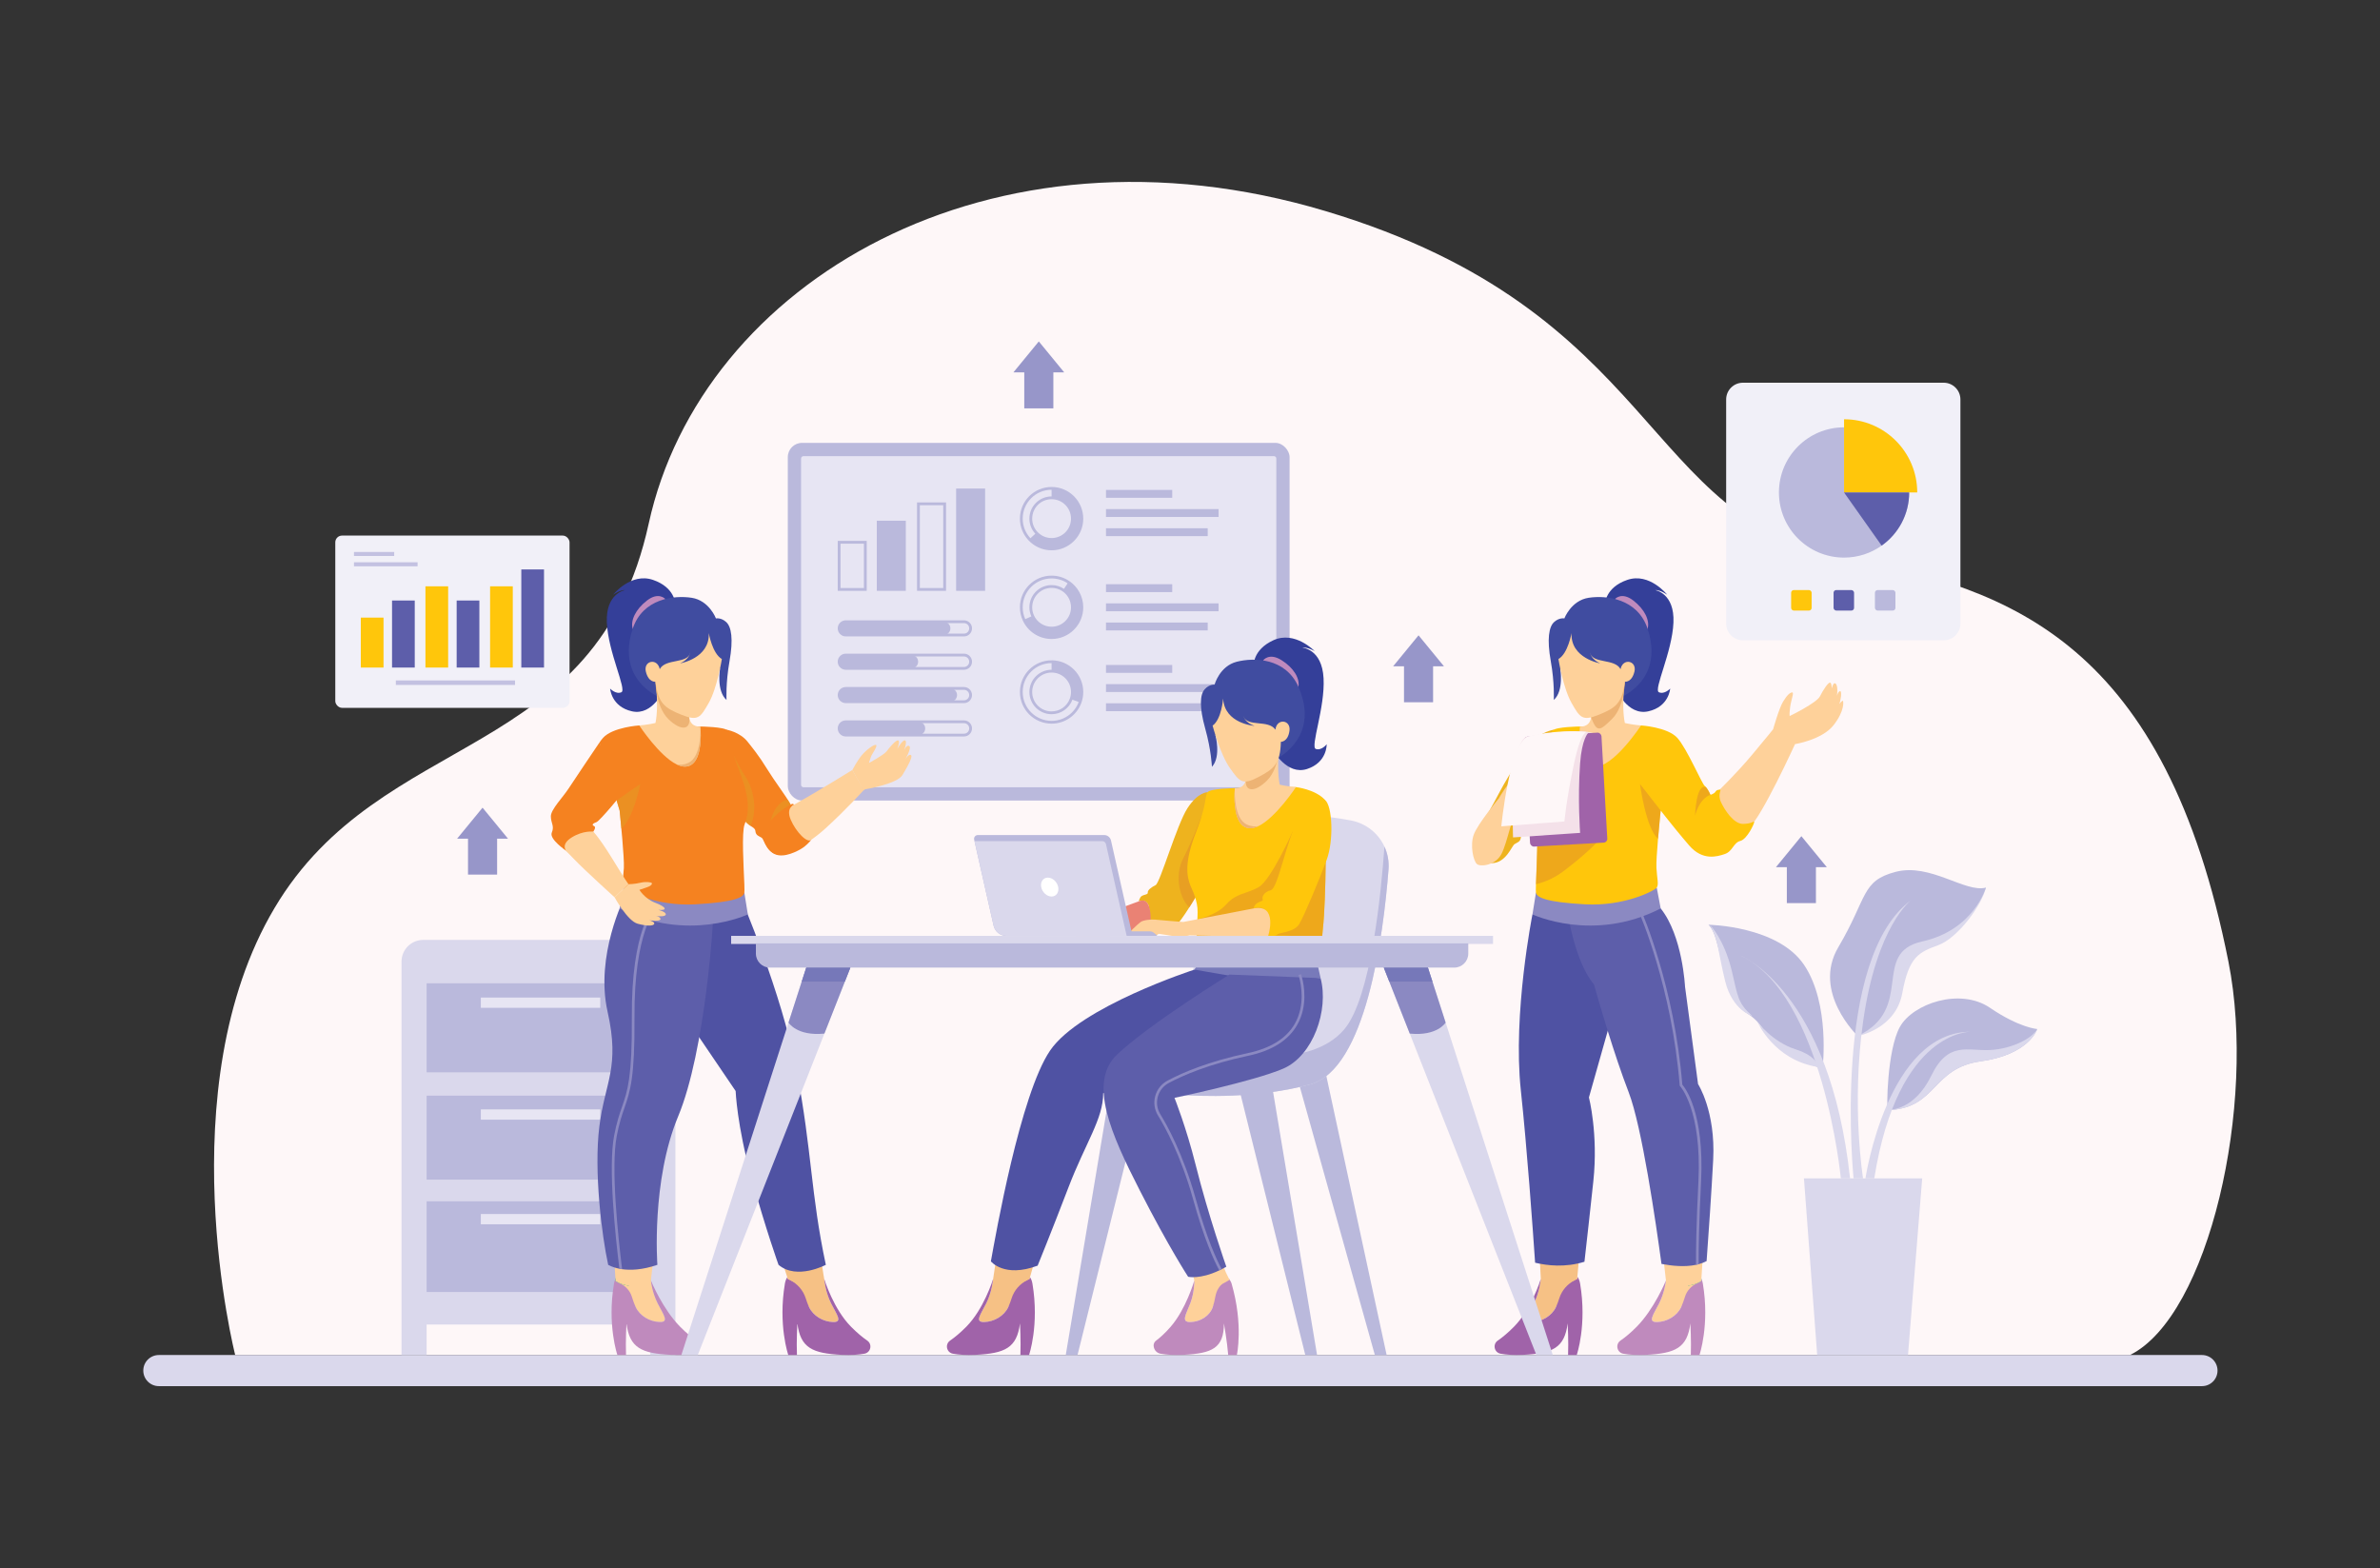 <?xml version="1.0" encoding="UTF-8"?>
<svg id="Layer_1" xmlns="http://www.w3.org/2000/svg" version="1.1" viewBox="0 0 850 560">
  <rect x="0" y="0" width="850" height="560" fill="#333333" stroke="none"/>
  <!-- Generator: Adobe Illustrator 29.2.1, SVG Export Plug-In . SVG Version: 2.1.0 Build 116)  -->
  <g>
    <path d="M760.714,483.918H83.996s-24.224-95.232,14.066-159.664c38.29-64.432,114.879-51.533,133.629-137.298,18.75-85.765,121.748-147.498,241.773-111.552,120.025,35.946,112.856,110.592,185.122,123.73,60.111,10.928,114.763,30.898,137.293,144.356,10.159,51.157-7.033,126.456-35.164,140.429Z" fill="#fef7f8"/>
    <path d="M786.415,495.032H56.733c-3.069,0-5.557-2.488-5.557-5.557h0c0-3.069,2.488-5.557,5.557-5.557h729.682c3.069,0,5.557,2.488,5.557,5.557h0c0,3.069-2.488,5.557-5.557,5.557Z" fill="#dad8ec"/>
  </g>
  <g>
    <g>
      <g>
        <path d="M241.218,343.412v140.506h-8.965v-10.887h-79.887v10.887h-8.965v-140.506c0-4.277,3.465-7.742,7.742-7.742h82.334c4.277,0,7.742,3.465,7.742,7.742Z" fill="#dad8ec"/>
        <g>
          <rect x="152.366" y="351.16" width="79.888" height="31.792" fill="#bab9dc"/>
          <rect x="171.725" y="356.255" width="42.654" height="3.668" fill="#e7e5f3"/>
        </g>
        <g>
          <rect x="152.366" y="391.293" width="79.888" height="29.99" fill="#bab9dc"/>
          <rect x="171.725" y="396.199" width="42.654" height="3.668" fill="#e7e5f3"/>
        </g>
        <g>
          <rect x="152.366" y="429.011" width="79.888" height="32.404" fill="#bab9dc"/>
          <rect x="171.725" y="433.562" width="42.654" height="3.668" fill="#e7e5f3"/>
        </g>
      </g>
      <g>
        <polygon points="686.499 420.833 644.264 420.833 648.995 483.918 681.431 483.918 686.499 420.833" fill="#dad8ec"/>
        <g>
          <path d="M727.599,367.492c-.01.01-.01.019-.01.028-.18.531-3.27,9.157-20.257,11.517-17.243,2.398-15.527,16.324-32.239,17.395-.284.01-.578.028-.872.038-.493.019-.322-21.385,4.313-29.737,4.645-8.351,21.528-14.058,32.135-6.844,10.607,7.223,16.93,7.602,16.93,7.602Z" fill="#bab9dc"/>
          <path d="M666.227,420.833s7.884-52.596,37.842-52.371c0,0-26.129-1.126-34.689,52.371h-3.153Z" fill="#dad8ec"/>
          <path d="M727.59,367.521c-.18.531-3.27,9.157-20.257,11.517-17.243,2.398-15.527,16.324-32.239,17.395l-.199-.152s8.787.341,14.873-12.162c6.076-12.503,13.063-8.674,21.063-9.129,7.972-.446,15.034-4.285,16.76-7.47Z" fill="#dad8ec"/>
        </g>
        <g>
          <path d="M650.922,381.466s-14.769-2.984-20.421-12.608c-5.652-9.623-9.322-4.671-13.136-16.908-3.814-12.237-4.185-18.837-7.201-21.693,0,0,24.771.364,34.166,14.364,9.395,14,6.592,36.844,6.592,36.844Z" fill="#bab9dc"/>
          <path d="M657.442,420.833s-6.27-65.494-35.806-79.593c0,0,31.912,12.693,39.096,79.593h-3.29Z" fill="#dad8ec"/>
          <path d="M649.187,381.036s.295-3.648-8.003-6.324c-8.299-2.676-13.519-9.775-13.519-9.775,0,0,5.834,13.638,21.522,16.099Z" fill="#dad8ec"/>
          <path d="M610.644,330.258s5.043,4.867,7.859,16.467c2.197,9.053,1.927,11.318,7.327,16.133,0,0-7.102-1.942-9.692-12.416s-2.428-15.14-5.494-20.184Z" fill="#dad8ec"/>
        </g>
        <g>
          <path d="M663.466,369.982s13.572-2.365,15.937-15.373,5.913-14.529,12.839-17.063c6.927-2.534,15.599-14.238,17.007-20.55l-22.892,13.262-15.232,2.558-7.659,37.167Z" fill="#dad8ec"/>
          <path d="M663.466,369.982s-16.424-15.639-6.926-31.704c10.531-17.81,8.109-23.702,20.498-26.918,12.389-3.216,24.778,7.555,32.211,5.636,0,0-4.28,15.149-22.75,19.229-18.471,4.08-2.375,23.866-23.033,33.757Z" fill="#bab9dc"/>
          <path d="M661.987,420.833s-7.924-78.726,20.683-99.449c0,0-12.389,8.874-17.288,43.554-4.222,29.887,0,55.895,0,55.895h-3.395Z" fill="#dad8ec"/>
        </g>
      </g>
    </g>
    <g>
      <rect x="281.357" y="158.161" width="179.212" height="127.732" rx="5.09" ry="5.09" fill="#bab9dc"/>
      <path d="M312.695,137.161h116.537c.473,0,.857.384.857.857v168.017c0,.473-.384.858-.858.858h-116.536c-.473,0-.858-.384-.858-.858v-168.017c0-.473.384-.858.858-.858Z" transform="translate(592.99 -148.936) rotate(90)" fill="#e7e5f3"/>
      <g>
        <rect x="299.69" y="193.666" width="9.355" height="16.838" fill="none" stroke="#bab9dc" stroke-miterlimit="10"/>
        <rect x="313.648" y="186.458" width="9.355" height="24.046" fill="#bab9dc" stroke="#bab9dc" stroke-miterlimit="10"/>
        <rect x="328.015" y="179.926" width="9.355" height="30.578" fill="none" stroke="#bab9dc" stroke-miterlimit="10"/>
        <rect x="341.974" y="174.97" width="9.355" height="35.533" fill="#bab9dc" stroke="#bab9dc" stroke-miterlimit="10"/>
      </g>
      <g>
        <path d="M375.57,174.407c-5.972,0-10.816,4.844-10.816,10.816,0,2.834,1.1,5.422,2.891,7.347,1.972,2.123,4.787,3.46,7.925,3.46,5.972,0,10.807-4.844,10.807-10.807s-4.834-10.816-10.807-10.816ZM375.57,192.655c-2.161,0-4.095-.92-5.451-2.389-1.232-1.327-1.981-3.1-1.981-5.043,0-4.114,3.327-7.441,7.432-7.441s7.432,3.327,7.432,7.441-3.327,7.432-7.432,7.432Z" fill="none" stroke="#bab9dc" stroke-miterlimit="10"/>
        <path d="M381.58,207.908c-1.716-1.157-3.782-1.83-6.01-1.83-5.972,0-10.816,4.844-10.816,10.816,0,1.583.341,3.081.957,4.427,1.687,3.763,5.47,6.38,9.858,6.38,5.972,0,10.807-4.844,10.807-10.806,0-3.744-1.905-7.043-4.797-8.986ZM375.57,224.326c-3.024,0-5.621-1.801-6.778-4.389-.417-.92-.654-1.953-.654-3.043,0-4.114,3.327-7.441,7.432-7.441,1.536,0,2.958.465,4.133,1.261,1.991,1.327,3.299,3.602,3.299,6.18,0,4.105-3.327,7.432-7.432,7.432Z" fill="none" stroke="#bab9dc" stroke-miterlimit="10"/>
        <path d="M375.57,236.317c-5.972,0-10.816,4.844-10.816,10.816s4.844,10.807,10.816,10.807c4.654,0,8.617-2.939,10.143-7.062.427-1.166.664-2.427.664-3.744,0-5.972-4.834-10.816-10.807-10.816ZM375.57,254.565c-4.105,0-7.432-3.327-7.432-7.432s3.327-7.441,7.432-7.441,7.432,3.327,7.432,7.441c0,.901-.161,1.773-.464,2.569-1.033,2.834-3.763,4.863-6.967,4.863Z" fill="none" stroke="#bab9dc" stroke-miterlimit="10"/>
        <path d="M386.377,185.223c0,5.963-4.834,10.807-10.807,10.807-3.138,0-5.953-1.337-7.925-3.46l2.474-2.304c1.356,1.469,3.289,2.389,5.451,2.389,4.105,0,7.432-3.327,7.432-7.432s-3.327-7.441-7.432-7.441v-3.375c5.972,0,10.807,4.844,10.807,10.816Z" fill="#bab9dc"/>
        <path d="M386.377,216.894c0,5.963-4.834,10.806-10.807,10.806-4.389,0-8.171-2.616-9.858-6.38l3.081-1.384c1.157,2.588,3.754,4.389,6.778,4.389,4.105,0,7.432-3.327,7.432-7.432,0-2.578-1.308-4.853-3.299-6.18l1.877-2.806c2.891,1.943,4.797,5.242,4.797,8.986Z" fill="#bab9dc"/>
        <path d="M386.377,247.133c0,1.318-.237,2.578-.664,3.744l-3.176-1.175c.303-.796.464-1.668.464-2.569,0-4.114-3.327-7.441-7.432-7.441v-3.375c5.972,0,10.807,4.844,10.807,10.816Z" fill="#bab9dc"/>
      </g>
      <g>
        <g>
          <rect x="394.997" y="174.97" width="23.651" height="2.812" fill="#bab9dc"/>
          <rect x="394.997" y="181.812" width="40.207" height="2.812" fill="#bab9dc"/>
          <rect x="394.997" y="188.654" width="36.322" height="2.812" fill="#bab9dc"/>
        </g>
        <g>
          <rect x="394.997" y="208.641" width="23.651" height="2.812" fill="#bab9dc"/>
          <rect x="394.997" y="215.483" width="40.207" height="2.812" fill="#bab9dc"/>
          <rect x="394.997" y="222.325" width="36.322" height="2.812" fill="#bab9dc"/>
        </g>
        <g>
          <rect x="394.997" y="237.482" width="23.651" height="2.812" fill="#bab9dc"/>
          <rect x="394.997" y="244.324" width="40.207" height="2.812" fill="#bab9dc"/>
          <rect x="394.997" y="251.166" width="36.322" height="2.812" fill="#bab9dc"/>
        </g>
      </g>
      <g>
        <path d="M346.649,224.402c0,.654-.265,1.251-.692,1.687-.427.427-1.024.692-1.678.692h-42.212c-1.318,0-2.379-1.062-2.379-2.379,0-.654.265-1.242.692-1.678.436-.426,1.033-.692,1.687-.692h42.212c1.308,0,2.37,1.062,2.37,2.37Z" fill="none" stroke="#bab9dc" stroke-miterlimit="10"/>
        <path d="M339.426,224.402c0,.654-.265,1.251-.692,1.687-.436.427-1.033.692-1.687.692h-34.979c-1.318,0-2.379-1.062-2.379-2.379,0-.654.265-1.242.692-1.678.436-.426,1.033-.692,1.687-.692h34.979c1.318,0,2.379,1.062,2.379,2.37Z" fill="#bab9dc"/>
        <path d="M346.649,236.317c0,.654-.265,1.251-.692,1.678-.427.436-1.024.701-1.678.701h-42.212c-1.318,0-2.379-1.071-2.379-2.379,0-.654.265-1.251.692-1.678.436-.436,1.033-.701,1.687-.701h42.212c1.308,0,2.37,1.071,2.37,2.379Z" fill="none" stroke="#bab9dc" stroke-miterlimit="10"/>
        <path d="M327.908,236.317c0,.654-.265,1.251-.692,1.678-.436.436-1.024.701-1.687.701h-23.461c-1.318,0-2.379-1.071-2.379-2.379,0-.654.265-1.251.692-1.678.436-.436,1.033-.701,1.687-.701h23.461c1.318,0,2.379,1.071,2.379,2.379Z" fill="#bab9dc"/>
        <path d="M346.649,248.233c0,.654-.265,1.242-.692,1.678-.427.426-1.024.692-1.678.692h-42.212c-1.318,0-2.379-1.062-2.379-2.37,0-.654.265-1.251.692-1.687.436-.426,1.033-.692,1.687-.692h42.212c1.308,0,2.37,1.062,2.37,2.379Z" fill="none" stroke="#bab9dc" stroke-miterlimit="10"/>
        <path d="M341.805,248.233c0,.654-.265,1.242-.692,1.678-.436.426-1.024.692-1.678.692h-37.368c-1.318,0-2.379-1.062-2.379-2.37,0-.654.265-1.251.692-1.687.436-.426,1.033-.692,1.687-.692h37.368c1.308,0,2.37,1.062,2.37,2.379Z" fill="#bab9dc"/>
        <path d="M346.649,260.148c0,.654-.265,1.251-.692,1.678-.427.427-1.024.692-1.678.692h-42.212c-1.318,0-2.379-1.062-2.379-2.37,0-.664.265-1.251.692-1.687.436-.427,1.033-.692,1.687-.692h42.212c1.308,0,2.37,1.062,2.37,2.379Z" fill="none" stroke="#bab9dc" stroke-miterlimit="10"/>
        <path d="M330.43,260.148c0,.654-.266,1.251-.692,1.678-.436.427-1.024.692-1.678.692h-25.992c-1.318,0-2.379-1.062-2.379-2.37,0-.664.265-1.251.692-1.687.436-.427,1.033-.692,1.687-.692h25.992c1.308,0,2.37,1.062,2.37,2.379Z" fill="#bab9dc"/>
      </g>
    </g>
    <g>
      <polygon points="461.615 378.823 491.021 483.918 495.229 483.918 471.554 374.358 461.615 378.823" fill="#bab9dc"/>
      <polygon points="408.822 387.317 384.832 483.918 380.625 483.918 396.773 387.317 408.822 387.317" fill="#bab9dc"/>
      <g>
        <path d="M495.899,310.549c-1.877,23.973-8.105,71.38-28.021,76.735-18.57,5.005-38.382,4.398-48.771,3.555-4.588-.37-7.337-.787-7.337-.787-26.808-3.318-27.263-13.129-25.243-18.532,2.019-5.403,29.727-9.915,36.931-17.357,7.204-7.441-1.555-56.98,23.898-61.72,13.176-2.455,25.926-1.204,35.159.578,5.422,1.043,9.754,4.616,11.925,9.328,1.147,2.484,1.687,5.289,1.46,8.2Z" fill="#dad8ec"/>
        <path d="M495.899,310.549c-1.877,23.973-8.105,71.38-28.021,76.735-18.57,5.005-38.382,4.398-48.771,3.555,9.612-6.882,20.912-14.816,20.912-14.816,0,0,27.613,6.086,40.003-8.332,9.631-11.205,13.271-49.046,14.418-65.341,1.147,2.484,1.687,5.289,1.46,8.2Z" fill="#bab9dc"/>
      </g>
      <polygon points="442.185 387.317 466.174 483.918 470.382 483.918 454.233 387.317 442.185 387.317" fill="#bab9dc"/>
    </g>
    <path d="M426.588,346.274s13.177,6.758,45.05,3.041l-1.793-8.075h-40.217l-3.041,5.034Z" fill="#787aba"/>
    <g>
      <g>
        <rect x="119.747" y="191.271" width="83.662" height="61.521" rx="2.413" ry="2.413" fill="#f1f0f8"/>
        <g>
          <rect x="128.865" y="220.567" width="8.109" height="17.838" fill="#ffc60b"/>
          <rect x="140.015" y="214.463" width="8.109" height="23.942" fill="#5d5eaa"/>
          <rect x="151.943" y="209.389" width="8.109" height="29.016" fill="#ffc60b"/>
          <rect x="163.093" y="214.463" width="8.109" height="23.942" fill="#5d5eaa"/>
          <rect x="175.032" y="209.389" width="8.109" height="29.016" fill="#ffc60b"/>
          <rect x="186.182" y="203.364" width="8.109" height="35.041" fill="#5d5eaa"/>
        </g>
        <rect x="141.371" y="243.009" width="42.573" height="1.605" fill="#c3c1e1"/>
        <g>
          <rect x="126.42" y="197.124" width="14.36" height="1.436" fill="#c3c1e1"/>
          <rect x="126.42" y="200.805" width="22.722" height="1.436" fill="#c3c1e1"/>
        </g>
      </g>
      <g>
        <path d="M622.463,136.677h71.705c3.3,0,5.979,2.679,5.979,5.979v80.04c0,3.3-2.679,5.979-5.979,5.979h-71.705c-3.3,0-5.978-2.679-5.978-5.978v-80.04c0-3.3,2.679-5.978,5.978-5.978Z" fill="#f1f0f8"/>
        <g>
          <path d="M681.848,175.871c0,7.839-3.877,14.778-9.83,18.987-3.792,2.692-8.427,4.275-13.432,4.275-12.835,0-23.253-10.418-23.253-23.262s10.418-23.262,23.253-23.262v23.262h23.262Z" fill="#bab9dc"/>
          <path d="M684.727,175.868h-26.137v-26.137c14.438,0,26.137,11.708,26.137,26.137Z" fill="#ffc60b"/>
          <path d="M681.848,175.871c0,7.839-3.877,14.778-9.83,18.987l-13.432-18.987h23.262Z" fill="#5d5eaa"/>
        </g>
        <g>
          <rect x="639.691" y="210.729" width="7.321" height="7.321" rx=".947" ry=".947" fill="#ffc60b"/>
          <rect x="654.846" y="210.729" width="7.321" height="7.321" rx=".947" ry=".947" fill="#5d5eaa"/>
          <rect x="669.619" y="210.729" width="7.321" height="7.321" rx=".947" ry=".947" fill="#bab9dc"/>
        </g>
      </g>
    </g>
    <g>
      <g>
        <rect x="501.428" y="235.253" width="10.39" height="15.542" fill="#9796c9"/>
        <polygon points="515.703 237.956 497.543 237.956 506.623 226.891 515.703 237.956" fill="#9796c9"/>
      </g>
      <g>
        <rect x="638.156" y="306.986" width="10.39" height="15.542" fill="#9796c9"/>
        <polygon points="652.432 309.689 634.271 309.689 643.351 298.624 652.432 309.689" fill="#9796c9"/>
      </g>
      <g>
        <rect x="167.148" y="296.804" width="10.39" height="15.542" fill="#9796c9"/>
        <polygon points="181.423 299.507 163.262 299.507 172.343 288.441 181.423 299.507" fill="#9796c9"/>
      </g>
      <g>
        <rect x="365.807" y="130.293" width="10.39" height="15.542" fill="#9796c9"/>
        <polygon points="380.082 132.996 361.921 132.996 371.002 121.931 380.082 132.996" fill="#9796c9"/>
      </g>
    </g>
  </g>
  <g>
    <g>
      <g>
        <g>
          <path d="M367.679,456.731s-1.628,5.518-1.685,5.745c-.294,1.261-4.647,1.649-5.889,4.312-1.46,3.147-5.005,5.233-8.56,5.346-3.545.114-1.403-2.531.683-6.645,1.981-3.915,2.427-8.304,2.455-8.731.01-.019.01-.028.01-.028h12.987Z" fill="#f6c185"/>
          <path d="M367.518,483.918h-3.09c.208-4.825-.152-11.309-.152-11.309-1.1,8.787-5.375,10.731-15.849,11.242-3.384.161-6.038-.047-8.076-.398-2.294-.398-2.958-3.356-1.043-4.683,1.621-1.119,3.593-2.721,5.82-4.977,6.143-6.218,9.356-16.399,9.555-17.034-.028.427-.474,4.816-2.455,8.731-2.086,4.114-4.228,6.759-.683,6.645,3.555-.114,7.1-2.199,8.56-5.346.437-.938.849-2.07,1.211-3.199.905-2.816,2.934-5.089,5.569-6.432.261-.133.525-.275.794-.427,0,0,.019-.265.066-.758.464.607.806,1.403.976,2.417,2.503,14.826-1.204,25.528-1.204,25.528Z" fill="#a063a9"/>
          <path d="M369.712,449.609l-2.033,7.122c-1.858,1.052-3.526,1.63-5.005,1.905-5.185.957-7.982-1.905-7.982-1.905l1.026-6.756,13.994-.366Z" fill="#f6c185"/>
        </g>
        <path d="M426.588,346.274s-40.94,13.234-51.583,28.945c-10.643,15.711-19.428,65.931-21.117,75.234,0,0,4.702,6.024,16.697,1.549,0,0,4.927-12.079,11.009-27.959,6.082-15.88,12.444-24.511,12.403-33.634l38.279-7.707,11.826-33.386-17.513-3.041Z" fill="#4f52a3"/>
      </g>
      <g>
        <g>
          <path d="M437.68,455.973s1.338,3.673,1.272,4.223c-.197,1.659-5.008,4.223-5.82,6.593-1.078,3.147-4.371,5.233-7.912,5.346-3.531.114-1.71-2.531-.123-6.645,1.513-3.943,1.455-7.858,1.445-8.181q-.001-.01-.002-.019l11.141-1.318Z" fill="#fed19a"/>
          <path d="M441.729,483.918h-3.081c-.386-4.825-1.531-11.309-1.531-11.309-.025,8.787-4.075,10.731-14.487,11.242-3.365.161-6.044-.047-8.125-.398-2.342-.398-3.364-3.356-1.61-4.683,1.495-1.119,3.272-2.721,5.227-4.977,5.413-6.256,8.272-15.992,8.42-16.485.011.322.068,4.237-1.445,8.181-1.587,4.114-3.409,6.759.123,6.645,3.541-.114,6.834-2.199,7.912-5.346.37-1.078.69-2.408.917-3.7.874-4.977,4.93-5.855,4.904-6.386.285.474.704,1.033.897,1.687,4.289,14.826,1.88,25.528,1.88,25.528Z" fill="#bf8abd"/>
          <path d="M436.387,449.383c.193,3.318,2.764,7.671,2.764,7.671,0,0-3.011,1.933-4.507,2.104-4.285.464-8.057-1.64-8.057-1.64,0,0-.017-.066-.044-.209q-.001-.01-.002-.019c-.171-.711-.718-3.109-1.552-6.626,4.34.929,7.634,1.212,11.398-1.281Z" fill="#fed19a"/>
        </g>
        <g>
          <path d="M458.297,381.636c-10.645,4.569-38.837,10.437-38.837,10.437,0,0,4.152,10.342,7.584,24.03,4.503,18.02,10.93,36.287,10.93,36.287-.559.322-1.109.616-1.64.882-.294.161-.588.303-.872.426-6.939,3.299-11.129,2.275-11.129,2.275,0,0-6.863-10.475-17.224-30.751-10.238-20.02-18.646-38.742-8.114-48.648,11.821-11.129,40.098-28.523,40.098-28.523l24.902.967,1.005.038,6.636.256c3.043,11.432-2.702,27.765-13.337,32.325Z" fill="#5d5eaa"/>
          <path d="M463.34,365.928c-3.119,5.574-9.015,9.309-17.508,11.11-13.963,2.958-23.158,6.92-28.41,9.726-1.953,1.043-3.346,2.796-3.924,4.929-.578,2.133-.256,4.351.9,6.228,2.322,3.763,8.2,14.238,12.645,30.22,3.934,14.124,7.413,21.679,9.29,25.13-.294.161-.588.303-.872.426-1.905-3.517-5.365-11.062-9.328-25.3-4.417-15.868-10.238-26.248-12.541-29.974-1.299-2.114-1.659-4.588-1.014-6.977.645-2.389,2.209-4.351,4.398-5.517,5.308-2.834,14.589-6.844,28.656-9.821,8.219-1.744,13.897-5.318,16.873-10.636,3.687-6.579,2.152-14.039,1.488-16.456-.133-.502-.227-.787-.237-.806l.901-.313c.028.076.171.483.341,1.156.739,2.796,2.104,10.162-1.659,16.873Z" fill="#8b89c2"/>
        </g>
      </g>
    </g>
    <g>
      <g>
        <path d="M438.523,301.336s-2.123,3.536-4.683,7.783c-3.1,5.138-6.854,11.337-8.266,13.612-.284.455-.55.882-.815,1.299-2.142,3.384-3.64,5.441-5.157,7.043-1.687,1.801-5.062.9-5.963,2.247-.9,1.356-4.512.455-3.612,0,.91-.446.91-5.858.341-9.233-.559-3.375-3.716-2.256-3.716-2.256l.559-1.232c.569-1.242,2.815-.9,2.711-1.801-.114-.901,1.232-1.915,2.815-2.711,1.573-.787,7.546-21.509,11.309-27.376,3.773-5.877,7.223-5.782,7.223-5.782l7.252,18.409Z" fill="#eeb31e"/>
        <path d="M433.84,309.119c-3.1,5.138-6.854,11.337-8.266,13.612-.284.455-.55.882-.815,1.299-3.251-2.853-5.517-11.034-2.171-17.508,3.441-6.645,6.636-15.271,6.636-15.271,0,0,3.744,14.2,4.617,17.869Z" fill="#e59824" opacity=".75"/>
        <path d="M407.248,321.696l-20.98,7.669v4.933s6.814.047,13.248-.089c4.45-.094,9.239.061,11.081-.676,0,0,2.011-13.262-3.349-11.837Z" fill="#ea8274"/>
      </g>
      <g>
        <path d="M473.464,307.772c-.104,9.015-.408,18.58-1.014,23.973-.114.967-.924,11.376-1.521,12.22-.787,1.119-14.091,1.8-28.168,1.013-14.086-.787-15.167-2.522-15.508-4.209-.066-.351-.057-1.46,0-3.024.038-1.043.095-2.284.161-3.64.019-.351.028-.711.047-1.081.057-1.27.114-2.616.161-3.972l.028-.758c.028-.834.047-1.668.066-2.484.085-4.228-1.953-8.02-2.531-9.441-1.46-3.602-2.142-8.664,1.915-19.035,4.057-10.361,3.157-13.063,4.171-14.409,1.014-1.356,9.735-1.45,9.735-1.45l21.822-.379s6.892.758,10.389,4.588c.237.256.389,10.74.246,22.087Z" fill="#ffc60b"/>
        <path d="M462.446,302l8.482,5.853-1.082,3.627s-.439,4.42-.611,6.444c-4.332-3.621-6.789-15.923-6.789-15.923Z" fill="#e59824" opacity=".65"/>
      </g>
      <g>
        <path d="M447.739,237.938s-.527-5.851,7.097-9.312c7.624-3.462,14.694,3.911,14.694,3.911,0,0-2.653-1.552-4.499-1.24,0,0,7.104.339,7.671,10.923.567,10.584-4.844,24.58-2.769,25.257,2.075.677,3.881-1.685,3.881-1.685,0,0,.234,6.49-7.02,8.842-7.255,2.352-12.178-6.807-12.178-6.807l-6.876-29.889Z" fill="#343f99"/>
        <path d="M451.099,235.857s2.091-2.909,6.549-.116c4.458,2.792,6.638,6.598,6.074,9.538-.563,2.94-12.624-9.422-12.624-9.422Z" fill="#bf8abd"/>
        <path d="M434.043,262.432s2.172,7.808-1.211,11.418c0,0-.24-5.974-2.403-13.685-2.163-7.711-1.859-12.154-.172-14.015s3.518-1.643,3.518-1.643c0,0,1.79-6.624,7.919-8.18,6.129-1.557,17.397-1.462,22.029,8.951,4.632,10.413,2.053,19.563-7.054,25.333-9.107,5.77-22.625-8.179-22.625-8.179Z" fill="#404ca0"/>
        <path d="M442.564,293.317c.796,1.384,1.953,2.351,3.631,2.474,1.024.076,2.114-.209,3.242-.758,6.247-3.024,13.394-13.935,13.394-13.935-.095,0-.19-.009-.294-.019-1.962-.133-5.697-.815-5.507-.91-.683-3.488-.607-7.574-.417-10.551.171-2.436.417-4.124.417-4.124,0,0-.047.019-.133.047-1.223.398-10.257,3.507-11.716,8.465-.171.588-.237,1.204-.171,1.848.095.948.085,1.735-.019,2.379-.578,3.744-3.972,3.242-3.972,3.242,0,0,0,.047-.009.133-.104,1.052-.645,7.934,1.555,11.707Z" fill="#fed19a"/>
        <path d="M457.034,265.495s0,1.763-.417,4.124c-.512,2.91-1.649,6.721-4.171,9.195-4.398,4.323-8.088,4.013-7.451-.578.104-.645.114-1.431.019-2.379-.066-.645,0-1.261.171-1.848,2.398-4.323,10.598-7.972,11.716-8.465.085-.028.133-.047.133-.047Z" fill="#edb374"/>
        <path d="M436.828,249.445s-.526,7.406-3.754,9.7c0,0,2.688,10.206,6.164,15.13,3.477,4.924,4.453,6.244,10.161,3.257,5.707-2.987,7.848-4.835,8.055-12.607,0,0,2.499.097,3.071-3.919.572-4.016-4.576-4.591-5.019-.418-2.509-3.703-10.111-.803-11.445-4.83,0,0,.657,2.397,3.987,3.474,0,0-10.735-.726-11.219-9.788Z" fill="#fed19a"/>
        <path d="M442.564,293.317c.796,1.384,1.953,2.351,3.631,2.474,1.024.076,2.114-.209,3.242-.758-1.232.218-2.645.133-4.133-.559-4.635-2.161-4.351-11.622-4.294-12.863-.104,1.052-.645,7.934,1.555,11.707Z" fill="#edb374"/>
      </g>
      <path d="M386.268,329.366s-6.476-1.555-7.771-1.418-8.502,5.577-7.376,6.191c1.126.614,2.646-.591,2.646-.591,0,0-.352.603.591.682.943.079,1.915-.738,1.915-.738,0,0-.31.631.31.738s1.774-.766,1.774-.766c0,0-.479.617.084.766.563.149,1.323-.766,1.323-.766,0,0,2.802.967,6.504.835v-4.933Z" fill="#ea8274"/>
      <path d="M473.464,307.772c-.104,9.015-.408,18.58-1.014,23.973-.114.967-.244,3.831-.586,4.617-3.109-.114-8.448-2.257-13.292-2.257h-31.159l.047-1.081.161-3.972.028-.758s6.768-1.308,10.314-5.337c3.545-4.029,6.986-3.602,11.47-6.076,4.493-2.484,12.181-19.84,12.181-19.84l11.849,10.731Z" fill="#e59824" opacity=".65"/>
      <g>
        <path d="M473.215,285.681s-4.843-2.253-9.348,6.194c-4.505,8.447-7.433,25.403-10.024,26.048-2.59.644-3.253,2.559-2.865,3.348.388.788-2.828.563-3.247,3.153,0,0,3.973-1.689,5.099,2.703s.113,7.101.113,7.101c0,0,2.365.332,3.153-.456s6.082-.788,7.884-3.717c1.802-2.928,7.279-16.124,9.834-22.985,2.555-6.861,2.072-19.305-.599-21.39Z" fill="#ffc60b"/>
        <path d="M447.731,324.425l-25.141,4.843s-8.841-.676-10.08-.845c-1.239-.169-4.224.169-5.124.845-.901.676-5.406,4.573-4.224,4.961s2.421-.625,2.421-.625c0,0-.225.802,1.07.714,1.295-.089,2.196-.939,2.196-.939,0,0-.901,1.041.169.946,1.07-.096,2.196-.89,2.196-.89,0,0-.676.794.113.794s2.647-.738,2.647-.738c0,0,2.59.384,5.293.84,2.703.456,5.631-.295,5.631-.295,0,0,22.3.649,28.044.193,0,0,3.605-11.503-5.212-9.804Z" fill="#fed19a"/>
      </g>
    </g>
  </g>
  <g>
    <g>
      <g>
        <path d="M281.369,456.731s1.628,5.518,1.685,5.745c.294,1.261,4.647,1.649,5.889,4.312,1.46,3.147,5.005,5.233,8.56,5.346,3.545.114,1.403-2.531-.683-6.645-1.981-3.915-2.427-8.304-2.455-8.731-.009-.019-.009-.028-.009-.028h-12.987Z" fill="#f6c185"/>
        <path d="M281.53,483.918h3.09c-.209-4.825.152-11.309.152-11.309,1.1,8.787,5.375,10.731,15.849,11.242,3.384.161,6.038-.047,8.076-.398,2.294-.398,2.957-3.356,1.043-4.683-1.621-1.119-3.593-2.721-5.82-4.977-6.143-6.218-9.356-16.399-9.555-17.034.028.427.474,4.816,2.455,8.731,2.085,4.114,4.228,6.759.683,6.645-3.555-.114-7.1-2.199-8.56-5.346-.437-.938-.849-2.07-1.211-3.199-.905-2.816-2.934-5.089-5.569-6.432-.261-.133-.525-.275-.794-.427,0,0-.019-.265-.066-.758-.464.607-.806,1.403-.976,2.417-2.503,14.826,1.204,25.528,1.204,25.528Z" fill="#a063a9"/>
        <path d="M279.186,450.048l2.183,6.683c1.858,1.052,3.526,1.63,5.005,1.905,5.185.957,7.982-1.905,7.982-1.905,0,0-.346-1.857-1.022-6.461-3.384,1.033-14.149-.222-14.149-.222Z" fill="#f6c185"/>
      </g>
      <path d="M264.531,320.467s14.641,33.9,20.047,62.234c5.406,28.333,4.956,43.68,10.362,69.006,0,0-10.362,5.533-16.894,0,0,0-4.505-12.516-9.686-31.212-5.181-18.696-5.631-30.86-5.631-30.86l-21.399-31.535,7.919-36.04,15.282-1.592Z" fill="#4f52a3"/>
    </g>
    <g>
      <g>
        <path d="M221.162,455.973s-.893,3.673-.76,4.223c.398,1.659,5.52,4.223,6.619,6.593,1.46,3.147,5.005,5.233,8.56,5.346,3.545.114,1.403-2.531-.682-6.645-1.991-3.943-2.408-7.858-2.436-8.181v-.019l-11.3-1.318Z" fill="#fed19a"/>
        <path d="M220.499,483.918h3.081c-.199-4.825.161-11.309.161-11.309,1.09,8.787,5.375,10.731,15.85,11.242,3.384.161,6.038-.047,8.076-.398,2.294-.398,2.957-3.356,1.043-4.683-1.631-1.119-3.602-2.721-5.83-4.977-6.171-6.256-10.209-15.992-10.418-16.485.028.322.445,4.237,2.436,8.181,2.085,4.114,4.228,6.759.682,6.645-3.555-.114-7.1-2.199-8.56-5.346-.5-1.078-.967-2.411-1.365-3.7-.678-2.196-2.331-3.902-4.428-4.84-.457-.204-.915-.446-1.373-.731,0,0-.019-.284-.057-.815-.228.474-.398,1.033-.512,1.687-2.493,14.826,1.213,25.528,1.213,25.528Z" fill="#bf8abd"/>
        <path d="M219.798,456.703c.038.531.057.815.057.815,1.602.995,3.214,1.469,4.73,1.64-.133-.55-.209-.882-.209-.882l8.086-.986s-9.991-6.152-12.664-.588Z" fill="#03af86"/>
        <path d="M219.362,449.66c.209,3.318.36,5.82.436,7.043.038.531.057.815.057.815,1.602.995,3.214,1.469,4.73,1.64,4.342.464,7.858-1.64,7.858-1.64,0,0,.01-.066.019-.209v-.019c.085-.711.341-3.109.749-6.626-4.228.929-9.783,1.488-13.849-1.005Z" fill="#fed19a"/>
      </g>
      <path d="M242.216,398.642c-9.688,23.205-7.432,53.065-7.432,53.065-5.432,1.867-9.65,1.972-12.598,1.555-.341-.047-.673-.104-.976-.161-2.645-.512-4-1.394-4-1.394-2.247-10.238-5.176-33.462-3.147-49.454,2.019-16.001,7.432-20.949,2.92-40.998-4.503-20.049,6.067-40.79,6.067-40.79l31.813,1.593c.265,5.669-2.958,53.388-12.645,76.584Z" fill="#5d5eaa"/>
      <path d="M226.603,363.274c.152,21.565-1.555,26.523-3.545,32.268-.929,2.692-1.886,5.47-2.796,10.181-2.171,11.299.502,36.164,1.924,47.539-.341-.047-.673-.104-.976-.161-1.431-11.546-4.057-36.23-1.877-47.558.92-4.778,1.886-7.593,2.834-10.314,1.953-5.659,3.64-10.551,3.488-31.946-.227-31.149,7.792-39.51,8.133-39.851l.673.673c-.076.085-8.076,8.522-7.858,39.169Z" fill="#8b89c2"/>
    </g>
    <path d="M265.835,318.797l1.252,7.768s-21.749,10.249-45.795-2.14l1.412-7.429,43.131,1.801Z" fill="#8b89c2"/>
    <g>
      <g>
        <path d="M278.92,305.147c-5.081.417-5.858-5.261-6.873-5.934-1.014-.683-2.104-.768-2.275-2.455-.085-.853-.777-1.194-1.697-1.801-.9-.588-2.029-1.441-3.033-3.28-.882-1.63-3.763-6.209-6.721-10.816-3.754-5.877-7.631-11.821-7.631-11.821l8.787-8.437s4.797.768,7.612,4.398c1.573,2.029,3.697,4.455,6.986,9.792,2.578,4.18,6.294,9.053,7.934,11.887,3.763,6.446,7.555,17.613-3.09,18.466Z" fill="#f58220"/>
        <path d="M282.411,287.379s-3.439,1.468-7.201,5.713c0,0,1.519-6.795,6.154-7.474l1.047,1.761Z" fill="#e59824" opacity=".65"/>
        <path d="M268.076,294.956c-.9-.588-2.029-1.441-3.033-3.28-.882-1.63-3.763-6.209-6.721-10.816,1.943-5.764,3.763-11.072,3.763-11.072,0,0,1.128,2.882,4.086,7.441,2.759,4.266,4.569,11.356,1.905,17.726Z" fill="#e59824" opacity=".65"/>
        <g>
          <path d="M274.245,302.387c-3.216-3.542,1.913-10.857,9.685-15.197,7.771-4.34,20.498-12.224,20.498-12.224l4.055,7.193s-6.082,6.772-13.628,13.643c-7.546,6.87-16.441,11.176-20.609,6.585Z" fill="#fed19a"/>
          <path d="M304.427,274.966s1.649-3.19,3.318-5.208c1.669-2.017,4.469-4.034,5.116-3.707.646.327-1.185,2.889-1.562,3.653-.377.763-.969,2.781-.969,2.781,0,0,5.385-2.889,6.3-4.143.915-1.254,3.352-4.198,4.16-3.912.808.286-.404,3.149-.404,3.149,0,0,1.898-3.433,2.827-3.168.929.265-.364,3.7-.364,3.7,0,0,.808-2.249,1.858-1.677,1.05.572-1.494,4.948-1.494,4.948,0,0,1.131-2.126,2.06-1.758.929.368-1.05,4.007-2.989,7.197s-13.327,5.07-13.327,5.07l-.586.393-3.943-7.316Z" fill="#fed19a"/>
        </g>
        <path d="M282.411,287.379s.63-.652,1.187,0c0,0-3.043,1.046-1.187,5.382,1.856,4.336,5.976,8.628,7.379,7.101,0,0-1.668,2.19-3.99,3.485-2.322,1.295-7.309,3.576-10.249.943-2.941-2.633-3.673-6.462-2.997-8.32.676-1.858,9.857-8.592,9.857-8.592Z" fill="#f58220"/>
      </g>
      <path d="M265.952,294.35c-.578,1.422-.663,5.261-.578,9.489.085,4.266.351,8.939.464,11.934.057,1.564.066,2.673,0,3.024-.341,1.687-3.375,3.375-17.461,4.161-14.077.787-24.883-4.844-25.67-5.963-.796-1.128-.114-3.157.104-6.986.104-1.744-.199-6.162-.569-10.465-.436-5.128-.948-10.086-.948-10.086l-7.233-24.239c.455-.673.9-1.261,1.318-1.725,3.498-3.83,12.93-4.417,12.93-4.417l21.821.379s8.721.095,9.735,1.45c1.014,1.346.114,4.048,4.171,14.409,4.057,10.37,3.375,15.432,1.915,19.035Z" fill="#f58220"/>
      <path d="M228.695,279.979l-8.482,5.853,1.082,3.627s.439,4.42.611,6.444c4.332-3.621,6.789-15.923,6.789-15.923Z" fill="#e59824" opacity=".65"/>
      <g>
        <path d="M237.777,326.622c-.169.809-2.619.62-3.461.532.517.089,1.562.354,1.562,1.097,0,.986-4.057.399-4.057.399,0,0,2.012.443,1.854,1.23-.157.787-2.36.986-5.968,0-3.596-.986-8.204-9.414-8.204-9.414l4.948-4.692s2.144,0,4.414-.551c1.557-.378,3.799-.244,3.956.199.146.443-.551,1.086-1.809,1.473-1.248.399-2.652.897-2.652.897,0,0,1.911,3.202,5.709,4.631,3.81,1.44,4.563,2.836,1.056,2.526,0,0,2.855.687,2.652,1.673Z" fill="#fed19a"/>
        <path d="M224.452,315.773l-4.948,4.692s-11.129-10.105-14.238-13.394-4.105-4.01-4.105-4.01c0,0,.047-7.072,4.019-7.157,3.972-.085,6.721,1.1,6.721,1.1,4.178,4.642,9.39,14.356,12.551,18.769Z" fill="#fed19a"/>
        <path d="M214.062,265.22s-9.05,13.364-11.009,16.407c-1.958,3.043-6.318,7.433-6.318,9.883s1.352,3.463.338,5.828c-1.014,2.365,5.085,6.448,5.085,6.448,0,0-1.977-2.253,2.095-4.758,4.072-2.506,7.648-2.027,7.648-2.027,0,0,1.183-1.627.253-1.996-.929-.369-.422-.96.845-1.383,1.267-.422,9.5-10.559,9.5-10.559l-8.436-17.843Z" fill="#f58220"/>
      </g>
    </g>
    <g>
      <path d="M241.165,215.675s-.04-5.874-7.963-8.583c-7.923-2.709-14.247,5.312-14.247,5.312,0,0,2.49-1.801,4.358-1.668,0,0-7.038,1.024-6.58,11.613s7.196,23.997,5.196,24.871c-2,.874-4.026-1.303-4.026-1.303,0,0,.394,6.483,7.842,8.123,7.448,1.64,11.463-7.952,11.463-7.952l3.957-30.414Z" fill="#343f99"/>
      <path d="M237.62,213.929s-2.363-2.693-6.53.517c-4.167,3.21-5.969,7.208-5.125,10.08s11.654-10.597,11.654-10.597Z" fill="#bf8abd"/>
      <path d="M257.163,238.731s-1.408,7.981,2.309,11.247c0,0-.338-5.969,1.07-13.853,1.408-7.884.676-12.276-1.182-13.966-1.858-1.689-3.66-1.295-3.66-1.295,0,0-2.421-6.42-8.672-7.377-6.251-.957-17.457.225-21.061,11.037-3.604,10.812-.153,19.67,9.468,24.533,9.622,4.863,21.729-10.327,21.729-10.327Z" fill="#404ca0"/>
      <path d="M248.577,271.296c-.796,1.384-1.953,2.351-3.631,2.474-1.024.076-2.114-.209-3.242-.758-6.247-3.024-13.394-13.935-13.394-13.935.095,0,.19-.01.294-.019,1.962-.133,5.697-.815,5.508-.91.682-3.488.607-7.574.417-10.551-.171-2.436-.417-4.124-.417-4.124,0,0,.047.019.133.047,1.223.398,10.257,3.507,11.717,8.465.171.588.237,1.204.171,1.848-.095.948-.085,1.735.019,2.379.578,3.744,3.972,3.242,3.972,3.242,0,0,0,.047.01.133.104,1.052.645,7.934-1.555,11.707Z" fill="#fed19a"/>
      <path d="M234.107,243.474s0,1.763.417,4.124c.512,2.91,1.649,6.721,4.171,9.195,4.398,4.323,8.088,4.013,7.451-.578-.104-.645-.114-1.431-.019-2.379.066-.645,0-1.261-.171-1.848-2.398-4.323-10.598-7.972-11.716-8.465-.085-.028-.133-.047-.133-.047Z" fill="#edb374"/>
      <path d="M253.136,226.074s1.239,7.321,4.674,9.292c0,0-1.689,10.418-4.674,15.655s-3.829,6.645-9.799,4.224c-5.969-2.422-8.278-4.055-9.235-11.77,0,0-2.478.338-3.435-3.604-.957-3.942,4.111-5.012,4.956-.901,2.14-3.928,9.986-1.776,10.925-5.913,0,0-.422,2.45-3.632,3.843,0,0,10.615-1.76,10.221-10.826Z" fill="#fed19a"/>
      <path d="M248.577,271.296c-.796,1.384-1.953,2.351-3.631,2.474-1.024.076-2.114-.209-3.242-.758,1.232.218,2.645.133,4.133-.559,4.635-2.161,4.351-11.622,4.294-12.863.104,1.052.645,7.934-1.555,11.707Z" fill="#edb374"/>
    </g>
  </g>
  <g>
    <path d="M613.975,282.184s6.101-5.85,11.844-12.72c5.744-6.87,7.433-9.01,7.433-9.01,0,0,2.084-7.433,3.548-9.855s2.478-3.266,3.266-3.322-.394,2.647-.732,5.293c-.338,2.647-.169,3.153-.169,3.153,0,0,9.63-4.674,10.812-7.039s2.872-4.843,3.548-4.899c.676-.056.676,2.14.676,2.14,0,0,.394-1.915,1.07-1.915s1.182,1.633.788,4.505c0,0,.394-1.633,1.126-1.689.732-.056.225,3.548-.338,4.618,0,0,1.014-1.239,1.295-1.183s.732,3.667-3.379,8.817c-4.111,5.149-13.684,6.67-13.684,6.67,0,0-12.079,26.439-16.303,29.649-4.223,3.21-13.262-1.605-13.431-2.365-.169-.76,2.628-10.847,2.628-10.847Z" fill="#fed19a"/>
    <path d="M573.228,215.675s.04-5.874,7.963-8.583c7.923-2.709,14.247,5.312,14.247,5.312,0,0-2.49-1.801-4.358-1.668,0,0,7.038,1.024,6.58,11.613s-7.196,23.997-5.196,24.871c2,.874,4.026-1.303,4.026-1.303,0,0-.394,6.483-7.842,8.123-7.448,1.64-11.463-7.952-11.463-7.952l-3.957-30.414Z" fill="#343f99"/>
    <path d="M576.773,213.929s2.363-2.693,6.53.517c4.167,3.21,5.969,7.208,5.124,10.08s-11.654-10.597-11.654-10.597Z" fill="#bf8abd"/>
    <path d="M557.23,238.731s1.408,7.981-2.309,11.247c0,0,.338-5.969-1.07-13.853-1.408-7.884-.676-12.276,1.183-13.966,1.858-1.689,3.66-1.295,3.66-1.295,0,0,2.421-6.42,8.672-7.377,6.251-.957,17.457.225,21.061,11.037s.154,19.67-9.468,24.533c-9.622,4.863-21.729-10.327-21.729-10.327Z" fill="#404ca0"/>
    <g>
      <g>
        <path d="M563.279,456.731s-1.628,5.518-1.685,5.745c-.294,1.261-4.647,1.649-5.889,4.312-1.46,3.147-5.005,5.233-8.56,5.346-3.545.114-1.403-2.531.683-6.645,1.981-3.915,2.427-8.304,2.455-8.731.009-.019.009-.028.009-.028h12.987Z" fill="#f6c185"/>
        <path d="M563.118,483.918h-3.09c.209-4.825-.152-11.309-.152-11.309-1.1,8.787-5.375,10.731-15.85,11.242-3.384.161-6.038-.047-8.076-.398-2.294-.398-2.957-3.356-1.043-4.683,1.621-1.119,3.593-2.721,5.82-4.977,6.143-6.218,9.356-16.399,9.555-17.034-.028.427-.474,4.816-2.455,8.731-2.085,4.114-4.228,6.759-.683,6.645,3.555-.114,7.1-2.199,8.56-5.346.437-.938.849-2.07,1.211-3.199.905-2.816,2.934-5.089,5.569-6.432.261-.133.525-.275.794-.427,0,0,.019-.265.066-.758.464.607.806,1.403.976,2.417,2.503,14.826-1.204,25.528-1.204,25.528Z" fill="#a063a9"/>
        <path d="M563.877,450.048c-.256,2.787-.436,4.872-.531,5.925-.047.493-.066.758-.066.758-1.858,1.052-3.526,1.63-5.005,1.905-5.185.957-7.982-1.905-7.982-1.905,0,0-.114-2.37-.332-6.342,3.384,1.033,8.494,1.792,13.916-.341Z" fill="#f6c185"/>
      </g>
      <path d="M577.611,356.07l-3.422,12.096v.009l-2.465,8.731-4.247,15.015s3.375,13.034,1.574,29.926c-1.128,10.598-2.389,21.85-3.176,28.76-6.873,2.133-13.337,1.374-17.622.341-.853-12.494-2.882-40.875-5.1-61.597-2.929-27.31,4.152-62.791,4.152-62.791l23.888-13.129,1.27,8.418,3.384,22.495,1.763,11.726Z" fill="#4f52a3"/>
    </g>
    <g>
      <g>
        <path d="M606.279,455.973s.893,3.673.76,4.223c-.398,1.659-5.52,4.223-6.619,6.593-1.46,3.147-5.005,5.233-8.56,5.346-3.545.114-1.403-2.531.682-6.645,1.991-3.943,2.408-7.858,2.436-8.181v-.019l11.3-1.318Z" fill="#fed19a"/>
        <path d="M606.941,483.918h-3.081c.199-4.825-.161-11.309-.161-11.309-1.09,8.787-5.375,10.731-15.849,11.242-3.384.161-6.038-.047-8.076-.398-2.294-.398-2.957-3.356-1.043-4.683,1.63-1.119,3.602-2.721,5.83-4.977,6.171-6.256,10.209-15.992,10.418-16.485-.028.322-.446,4.237-2.436,8.181-2.085,4.114-4.228,6.759-.682,6.645,3.555-.114,7.1-2.199,8.56-5.346.5-1.078.967-2.411,1.365-3.7.678-2.196,2.331-3.902,4.429-4.84.457-.204.915-.446,1.373-.731,0,0,.019-.284.057-.815.227.474.398,1.033.512,1.687,2.493,14.826-1.213,25.528-1.213,25.528Z" fill="#bf8abd"/>
        <path d="M607.643,456.703c-.038.531-.057.815-.057.815-1.602.995-3.213,1.469-4.73,1.64.133-.55.209-.882.209-.882l-8.086-.986s9.991-6.152,12.664-.588Z" fill="#03af86"/>
        <path d="M608.079,449.66c-.209,3.318-.36,5.82-.436,7.043-.038.531-.057.815-.057.815-1.602.995-3.213,1.469-4.73,1.64-4.341.464-7.858-1.64-7.858-1.64,0,0-.009-.066-.019-.209v-.019c-.085-.711-.341-3.109-.749-6.626,4.228.929,9.783,1.488,13.849-1.005Z" fill="#fed19a"/>
      </g>
      <path d="M611.852,414.188c-.597,11.442-1.678,26.959-2.351,36.192-.891.465-1.848.834-2.834,1.1-.313.085-.626.161-.948.227-4.057.863-8.636.379-12.333-.322-2-14.722-6.986-49.056-11.716-61.303-2.626-6.797-5.299-14.902-7.479-21.916-2.872-9.242-4.91-16.598-4.91-16.598-6.759-7.887-9.404-25.452-9.404-25.452,0,0,5.735-2.597,12.589-4.266,7.574-1.848,16.522-2.569,20.637,2.578,7.83,9.792,8.693,27.936,8.693,27.936l4.654,34.799s6.304,9.678,5.403,27.026Z" fill="#5d5eaa"/>
      <path d="M607.529,421.866c-.777,15.565-.901,24.77-.863,29.613-.313.085-.626.161-.948.227-.038-4.815.076-14.086.863-29.888,1.251-25.329-6.484-33.86-6.56-33.936l-.114-.123-.019-.171c-2.825-35.149-14.295-61.246-14.409-61.512l.863-.379c.114.256,11.612,26.419,14.484,61.654,1.024,1.185,7.906,10.105,6.702,34.514Z" fill="#8b89c2"/>
    </g>
    <path d="M548.558,318.797l-1.252,7.768s21.749,10.249,45.795-2.14l-1.412-7.429-43.131,1.801Z" fill="#8b89c2"/>
    <path d="M554.917,260.602s-4.795.771-7.611,4.397c-1.58,2.034-5.142,6.726-8.434,12.066-2.577,4.18-4.901,8.966-6.55,11.797-3.756,6.449-4.661,19.409.438,19.391,5.098-.018,7.126-6.1,8.139-6.776,1.014-.676,2.112-.76,2.281-2.45.169-1.689,4.139-3.632,6.166-7.349,2.027-3.717,14.36-22.638,14.36-22.638l-8.789-8.439Z" fill="#eeb31e"/>
    <path d="M626.497,293.506c.171.398-2.483,6.199-4.958,6.816-2.474.616-2.702,3.716-5.517,4.673-2.815.957-7.944,2.484-12.731-3.043-3.014-3.479-6.275-7.527-8.276-10.048l-.246-.313-.521-.664-.616-.787c-.218-.275-.37-.484-.446-.588l-.085-.095s-.512,4.958-.948,10.086c-.37,4.304-.673,8.721-.569,10.465.218,3.83.9,5.858.104,6.986-.787,1.119-11.593,6.749-25.67,5.963-14.086-.787-17.12-2.474-17.461-4.161-.066-.351-.057-1.46,0-3.024.114-2.995.379-7.669.464-11.934.085-4.228,0-8.067-.578-9.489-1.46-3.602-2.142-8.664,1.915-19.035,4.057-10.361,3.157-13.063,4.171-14.409,1.014-1.356,9.735-1.45,9.735-1.45l21.821-.379s9.432.588,12.93,4.417c3.488,3.83,8.73,16.333,9.849,17.234,1.128.9,1.999,3.137,1.999,3.137,0,0,.656-.16,1.352-.633.696-.474.422-1.183,2.062-1.215.707-.014-.957,1.583.332,4.398,1.299,2.815,4.56,7.877,7.887,7.83,3.318-.057,3.83-1.128,4-.739Z" fill="#ffc60b"/>
    <path d="M586.087,259.077s-9.963,15.205-16.636,14.693c-6.673-.502-5.184-14.312-5.184-14.312,0,0,3.402.5,3.98-3.244.104-.645.114-1.431.019-2.379-.066-.645,0-1.261.171-1.848,1.46-4.958,10.494-8.067,11.716-8.465.085-.028.133-.047.133-.047,0,0-.246,1.687-.417,4.124-.19,2.977-.265,7.062.417,10.551-.205.095,3.941.855,5.801.929Z" fill="#fed19a"/>
    <path d="M580.285,243.474s0,1.763-.417,4.124c-.512,2.91-1.649,6.721-4.171,9.195-4.398,4.323-5.337,4.863-7.451-.578.104-.645.114-1.431.019-2.379-.066-.645,0-1.261.171-1.848,2.398-4.323,10.598-7.972,11.716-8.465.085-.028.133-.047.133-.047Z" fill="#edb374"/>
    <path d="M561.256,226.074s-1.239,7.321-4.674,9.292c0,0,1.689,10.418,4.674,15.655s3.829,6.645,9.798,4.224c5.969-2.422,8.278-4.055,9.235-11.77,0,0,2.478.338,3.435-3.604.957-3.942-4.111-5.012-4.956-.901-2.14-3.928-9.986-1.776-10.925-5.913,0,0,.422,2.45,3.632,3.843,0,0-10.615-1.76-10.221-10.826Z" fill="#fed19a"/>
    <path d="M571.469,299.544s-3.204,4.048-12.778,11.366c-3.593,2.749-7.128,4.161-10.133,4.863.114-2.995.39-11.963.475-16.229l1.999,1.564,20.437-1.564Z" fill="#e59824" opacity=".65"/>
    <rect x="545.387" y="262.328" width="27.629" height="39.34" rx="1.358" ry="1.358" transform="translate(-15.092 32.165) rotate(-3.251)" fill="#a063a9"/>
    <path d="M541.744,289.567s6.927-.422,8.785-.845c1.858-.422,3.675-.957,3.463-1.633-.211-.676-.718-.69-.718-.69,0,0,1.774-.507,1.816-1.183.042-.676-1.521-.845-1.521-.845,0,0,1.816-.211,1.816-1.056s-2.45-1.014-2.45-1.014c0,0,2.492-.591,1.563-1.732-.929-1.14-9.249-.76-9.249-.76l-.28-2.745s-1.831.253-4.028,1.056-5.617,6.969-5.617,6.969c0,0-7.518,9.038-8.954,12.924-1.436,3.886-.169,9.461,1.098,10.559,1.267,1.098,6.673.507,8.785-3.632s3.548-12.924,5.49-15.373Z" fill="#fed19a"/>
    <path d="M585.698,279.979l7.403,9.479s-.512,4.958-.948,10.086c-4.332-3.621-6.455-19.566-6.455-19.566Z" fill="#e59824" opacity=".65"/>
    <path d="M568.951,261.736l-1.789.047s-2.215,2.194-2.835,10.789c-.926,12.843,0,24.876,0,24.876l-23.951,1.62s-1.374-35.333,5.252-36.008c0,0,15.913-3.136,23.322-1.325Z" fill="#f4e1e9"/>
    <path d="M567.154,261.411s-2.248-1.711-5.025,11.393c-2.777,13.103-3.413,20.566-3.413,20.566l-22.534,1.736s2.839-29.206,9.446-32.045c0,0,9.542-2.715,21.525-1.649Z" fill="#fef7f8"/>
    <path d="M610.865,283.865s-3.717.887-5.49,7.433c0,0,.289-11.55,3.895-10.184,0,0,1.131,1.4,1.596,2.751Z" fill="#e59824" opacity=".65"/>
  </g>
  <g>
    <g>
      <g>
        <polygon points="303.707 345.557 301.736 350.553 294.427 369.123 249.201 483.918 243.343 483.918 281.611 365.198 286.332 350.553 287.943 345.557 303.707 345.557" fill="#dad8ec"/>
        <path d="M303.707,345.557l-1.972,4.996-7.309,18.57c-9.849.995-12.816-3.924-12.816-3.924l4.721-14.646,1.612-4.996h15.764Z" fill="#8b89c2"/>
      </g>
      <g>
        <polygon points="554.569 483.918 548.711 483.918 503.485 369.123 496.176 350.553 494.204 345.557 509.969 345.557 511.58 350.553 516.301 365.198 554.569 483.918" fill="#dad8ec"/>
        <path d="M516.301,365.198s-2.967,4.92-12.816,3.924l-7.309-18.57-1.972-4.996h15.764l1.612,4.996,4.721,14.646Z" fill="#8b89c2"/>
      </g>
      <rect x="261.122" y="334.229" width="272.104" height="2.883" fill="#dad8ec"/>
      <path d="M269.963,336.921h254.422v3.635c0,2.761-2.242,5.003-5.003,5.003h-244.417c-2.761,0-5.003-2.242-5.003-5.003v-3.635h0Z" fill="#bab9dc"/>
      <polygon points="287.943 345.557 303.707 345.557 301.736 350.553 286.332 350.553 287.943 345.557" fill="#7678b9"/>
      <polygon points="511.58 350.553 496.176 350.553 494.204 345.557 509.969 345.557 511.58 350.553" fill="#7678b9"/>
    </g>
    <g>
      <path d="M410.663,332.614h-10.8v1.615h13.507l-1.208-1.053c-.415-.362-.948-.562-1.498-.562Z" fill="#bab9dc"/>
      <path d="M404.476,334.229h-45.065c-2.184,0-4.075-1.508-4.555-3.643l-6.821-30.193-.122-.538c-.187-.839.448-1.638,1.312-1.638h45.13c1.157,0,2.168.807,2.428,1.94l7.693,34.072Z" fill="#bab9dc"/>
      <path d="M402.381,334.229h-42.97c-2.184,0-4.075-1.508-4.555-3.643l-6.821-30.193h45.635c.628,0,1.174.432,1.312,1.051l7.399,32.784Z" fill="#dad8ec"/>
      <path d="M377.927,316.789c.37,1.864-.688,3.381-2.362,3.387-1.675.006-3.332-1.5-3.702-3.365-.37-1.864.688-3.381,2.362-3.387s3.332,1.5,3.702,3.365Z" fill="#fff"/>
    </g>
  </g>
</svg>
